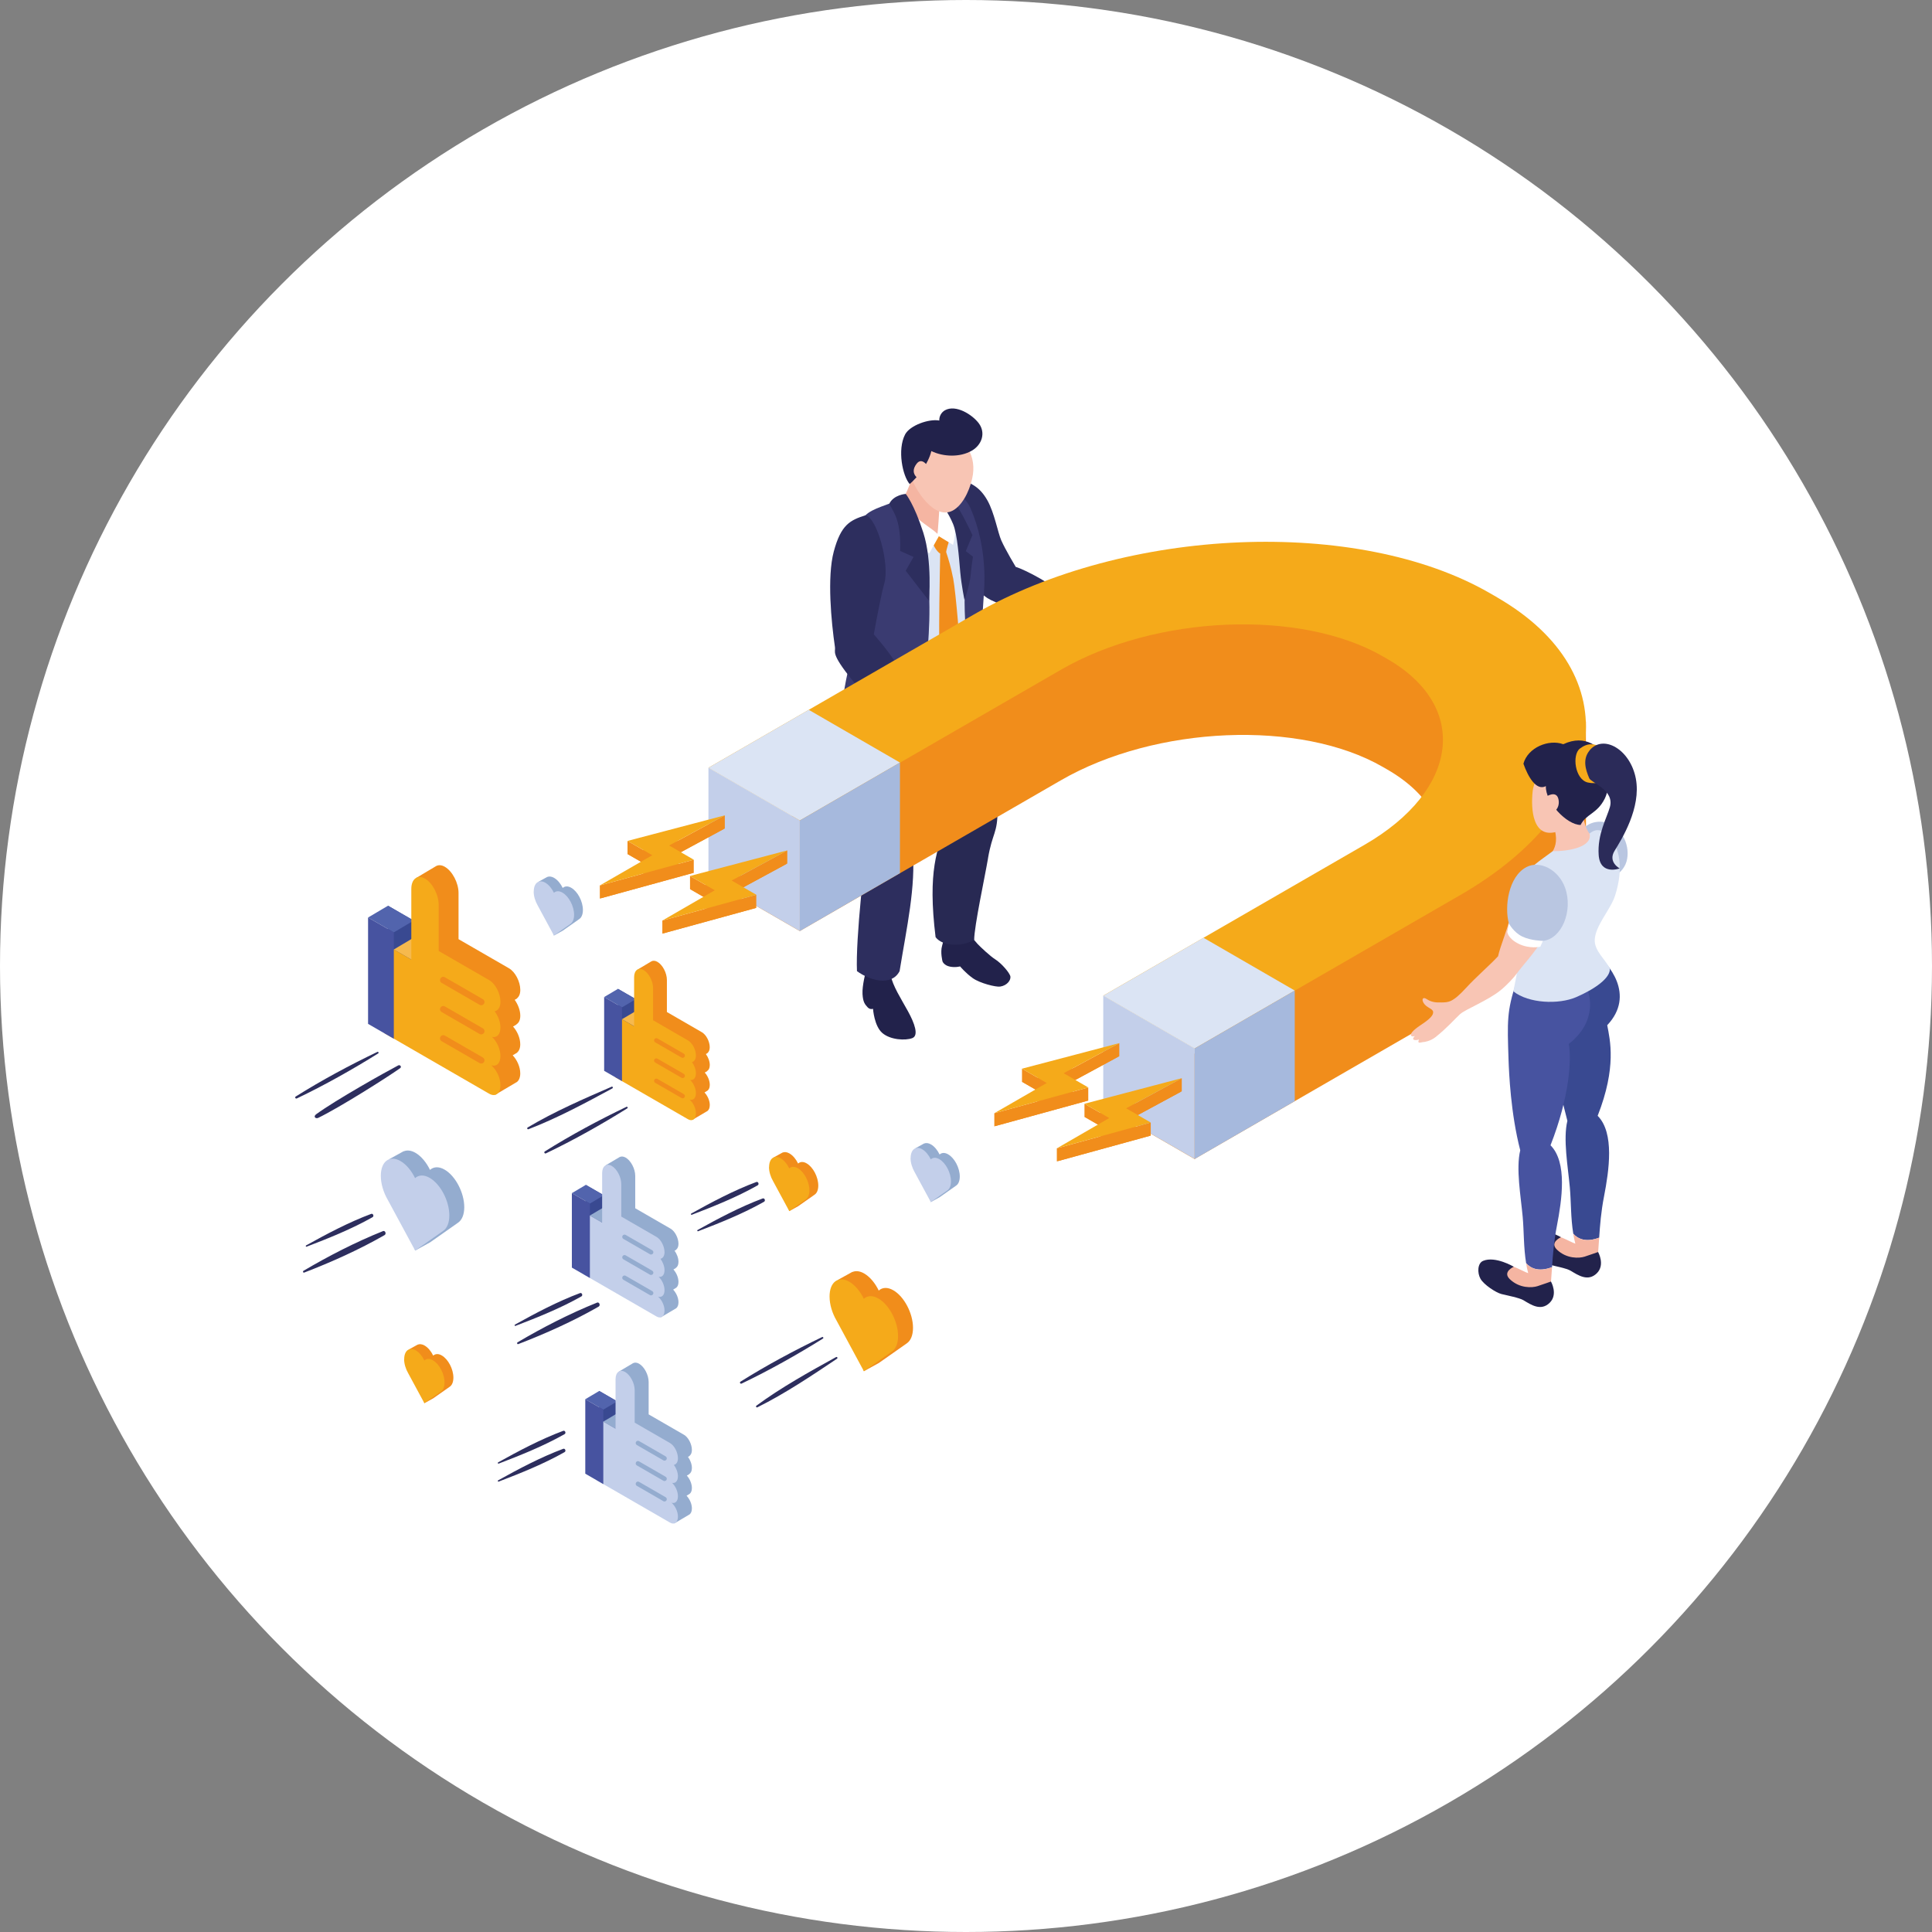 <?xml version="1.0" encoding="UTF-8"?>
<svg id="_レイヤー_2" data-name="レイヤー 2" xmlns="http://www.w3.org/2000/svg" width="152.4mm" height="152.4mm" viewBox="0 0 432 432">
  <rect x="0" y="0" width="432" height="432" fill="#808080" stroke="none"/>
  <g id="_レイヤー_1-2" data-name="レイヤー 1">
    <g>
      <circle cx="216" cy="216" r="216" style="fill: #fff;"/>
      <g>
        <g>
          <g>
            <path d="m211.25,208.66s-.17,1.39-.6,2.84c-.43,1.45.1,3.48.1,3.48,0,0,.31.89,1.66,1.16,1.25.25,2.27-.05,2.27-.05,0,0,1.23,1.49,2.84,2.63,1.61,1.14,5.17,2.03,6.13,1.88,1.56-.24,2.4-1.45,2.28-2.24-.12-.78-1.96-2.96-3.47-3.9-.98-.61-3.21-2.68-3.88-3.4-1.11-1.19-1.92-2.5-1.92-2.5l-5.42.11Z" style="fill: #22224b;"/>
            <path d="m193.62,217.15s-.87,3.24-.76,5.11c.11,1.87.56,2.32,1.12,2.95s1.23.36,1.23.36c0,0,.26,3.86,2.09,5.42,1.83,1.56,5.15,1.71,6.68,1.14,1.52-.57.52-3.33-.97-6.04-1.49-2.71-3.4-5.63-3.87-8.08-3.65-.5-5.52-.86-5.52-.86Z" style="fill: #22224b;"/>
            <path d="m220.91,191.97c1-5.9,2.17-5.5,2.15-10.98-.01-2.69-.98-8.85-2.92-21.65-1.01-6.64-2.59-7.76-4.68-11.95-.22-.43-6.94,3.01-10.01,4.64-.28.15-2.95,7.23-1.78,12.76.45,2.12,5.75,16.63,8.14,19.29-2.27,5.5-4.42,10.8-2.61,25.47,1.53,2.05,5.85,2.23,8.63.61,0-3.02,2.42-14.23,3.09-18.2Z" style="fill: #282953;"/>
            <path d="m209.12,164.55c3.76-4.6,2.99-8.09,1.18-13.57-.1-.3-15.73-2.39-15.92-2.06-5.93,10.39-4.35,27.41-.03,37.59-.96,4.27-3.06,23.64-2.73,30.64,2.9,2.12,7.73,3.46,9.53,0,1.59-9.82,3.67-18.87,2.92-27.4,1.13-2.96,4.75-17.75,5.05-25.21Z" style="fill: #2d2e5e;"/>
            <path d="m238.58,133.82c-2.46-2.9-9.5-6.5-11.46-7.06,0,0-2.27-3.76-3.24-5.95-.74-1.67-1.53-6.14-3.08-8.9-1.73-3.08-3.68-3.93-6.47-4.84-.75-.24-1.53-.23-2.12.44-.79.91-.63,2.49-.64,3.57-.02,1.82,0,3.65.02,5.47.01,2.21,3.44,7.46,4.06,8.39.75,1.13,2.43,5.28,2.99,6.52.31.67,1.13,2.02,3.79,3.1,1.02.41,9.62,4.87,14.15,5.58.19-.88,1.62-4.24,2-6.32Z" style="fill: #2d2e5e;"/>
            <path d="m212.22,109.88c-3.79-1.59-8.31.46-8.14.28.11-.13-5.27,2.99-5.27,3.01-3.84,1.43-7.78,2.47-10.04,7.63-1.1,2.51,2.86,7.89,4.51,15.18.74,3.28.82,7.95-.39,10.13-.85,1.52-2.72,3.8,2.77,5.53,1.59.5,9,3.36,13.32,2.56,2-.37,11.61-5.69,8.67-7.73-.78-.54-1.41-1.61-.85-2.59.47-.82,1.31-2.33.95-3.97-.88-4.02-.16-5.6.43-8.75,2.78-2.91.32-7.3-1.38-11.99-1.16-3.18-.68-7.66-4.57-9.29Z" style="fill: #dbe4f4;"/>
            <path d="m211.31,109.04c0-.05,0-.12,0-.17-2.25.34-5.22-.95-7.17-2.31-1.05,2.56-1.3,3.53-2.89,6.11.85.04,2.52,2.37,3.91,4.83.59,1.04,3.14,3.73,4.74,3.11,2.47-.96,1.23-2.93,1.31-5.72.05-1.95.09-3.9.09-5.85Z" style="fill: #f5b5a2;"/>
            <path d="m213.09,129.17c-.42-2.24-1.06-4.33-1.51-5.67,0,0,0,0,0,0-.1-.29.75-2.88.75-2.88l-2.43-.96-1.42,1.71s.81,1.9,1.75,2.4h0c-.05,2.48-.14,7.03-.19,11.15-.09,6.58,0,11.32,0,11.32,0,0,1.55,2.19,3.12,3.23,1.09-1.96,1.52-4.45,1.52-4.45,0,0-.87-12.07-1.57-15.84Z" style="fill: #f18d1b;"/>
            <path d="m199.35,112.72s4.06,1.75,5.76,3.16c2.28,1.89,3.37,2.39,4.5,3.49.11-.27.42-5.4.42-5.4,0,0,1.9.24,1.88.27-.02.04,1.09,1.05,1.52,3.09.43,2.04-.34,4.5-.34,4.5l-3.16-1.93-2.16,3.86s-4.22-3.61-6.14-5.81c-1.92-2.2-2.28-5.22-2.28-5.22Z" style="fill: #fff;"/>
            <path d="m211.58,109.87s3.67-.23,5.42,3.76c1.75,4,3.07,9.21,3.13,15.4.04,4.52-.95,10.42-.19,13.63.66,2.77,4.32,12.94,4.32,12.94,0,0-.28,4.18-1.63,5.83-1.75,2.13-3.64,1.95-3.64,1.95,0,0-2.27-12.62-2.5-14.61-.23-1.99-.98-12.5-.77-15.62.21-3.12-1.58-13.51-2.29-15.82-.71-2.31-4.95-7.04-4.95-7.04l3.1-.42Z" style="fill: #3a3b71;"/>
            <path d="m210.86,113.16s1.25,1.6,2.25,4.01c1,2.41,1.32,7.71,1.61,10.81.29,3.09.95,6.2.95,6.2,0,0,1.17-3.37,1.38-5.65.21-2.29.51-4.05.51-4.05l-1.6-1.25,1.48-3.58s-3.9-8.5-5.55-9c-1.65-.49-1.03,2.5-1.03,2.5Z" style="fill: #2d2e5e;"/>
            <path d="m201.07,111.66s4.65,6.12,6.02,14.58c1.37,8.46.5,17.18,0,23.22-.64,7.63-1.2,18.47-1.2,18.47,0,0-7.58,1.25-11.83.35-4.54-.96-6.14-5.41-6.14-5.41,0,0,0-9.27,3.86-20.52,1.27-3.7.46-11.71-1.04-16.33-.89-2.74.4-8.22,2.71-10.72,1.57-1.7,5.41-2.44,7.62-3.64Z" style="fill: #3a3b71;"/>
            <path d="m202.51,110.44s-2.66.17-3.66,2.19c.47,1.04,1.59,2.44,2.09,5.04.5,2.6.33,5.52.33,5.52l3,1.34-1.75,3.09,5.2,6.72s.78-8.86-1.27-15.25c-2.05-6.4-3.92-8.65-3.92-8.65Z" style="fill: #2d2e5e;"/>
            <path d="m215.87,99.53c-2.07-2.54-6.59-3.12-9.45-1.39-.69.2-1.32.51-1.83.97-1.86,1.66-1.66,4.62-1.1,6.81.84,3.3,5.54,10.89,9.88,8.05,2.31-1.51,3.81-5.26,4.18-7.88.33-2.33-.17-4.71-1.68-6.56Z" style="fill: #f8c5b4;"/>
            <path d="m218.87,94.66c-1.45-1.95-5.15-4.28-7.58-2.92-.84.47-1.31,1.42-1.26,2.29-2.35-.43-6.6,1.1-7.65,3.12-1.79,3.44-.54,9.32,1.03,11.09,1.64-1.43,4.17-4.47,4.84-7.38,2.7,1.3,6.4,1.44,9.05-.09,2.23-1.28,3.17-3.95,1.57-6.11Z" style="fill: #22224b;"/>
            <path d="m207.48,104.29s-1.32-2.19-2.53-.59c-1.84,2.42.86,3.61.86,3.61l1.68-3.02Z" style="fill: #f8c5b4;"/>
          </g>
          <g>
            <path d="m200.66,149.06c-.67-1.76-3.47-5.13-5.27-7.23.64-3.57,1.7-9.15,2.36-11.45,1.19-4.12-1.54-14.47-4.2-15.17-3.45,1.1-5.5,2.07-7.12,8.13-1.52,5.69-.56,15.73.27,21.38.17,1.14-1.03,1.28,3.84,7.34,3.12,3.88,6.12,4.7,6.12,4.7l4.74-4.07s.79.43-.74-3.63Z" style="fill: #2d2e5e;"/>
            <path d="m201.4,152.68s-1.38-1.32-3.32.36c-1.43,1.23-1.68,2.82-1.42,3.72.86.43,2.01,1.37,2.58,2.46,1.27,2.45,2.24,6.43,3.57,8.16,1.92,2.5,3.41,1.21,4.38-.19s.28-3.21-.41-4.66c-.75-1.58-1.11-2.74-.54-2.79.38-.03,1.49,1.3,2.69,1.35,1.25.05,1.18-.9-.44-1.86-.82-.49-.92-1.27-2.44-2.29-1.18-.8-1.88-.35-2.17-.76-.98-1.34-2.02-2.6-2.49-3.49Z" style="fill: #f8c5b4;"/>
          </g>
        </g>
        <g>
          <path d="m334.77,158.29l-1.67-.96c-28.68-33.07-84.12-22.89-118.11-3.26l-56.59,42.32,20.43,11.8,58.4-33.72c21.21-12.25,53.6-13.59,71.97-2.98l1.04.6c18.37,10.61,16.05,29.31-5.17,41.55l-58.4,33.72,20.43,11.8,59.37-34.28c33.99-19.62,37.72-49.59,8.28-66.58Z" style="fill: #f18d1b;"/>
          <polygon points="267.12 234.43 267.12 259.15 354.63 187.21 354.61 161.33 267.12 234.43" style="fill: #f18d1b;"/>
          <path d="m334.77,133.57l-1.67-.96c-29.44-16.99-81.33-14.84-115.32,4.78l-59.37,34.28,20.43,11.8,58.4-33.72c21.21-12.25,53.6-13.59,71.97-2.98l1.04.6c18.37,10.61,16.05,29.31-5.17,41.55l-58.4,33.72,20.43,11.8,59.37-34.28c33.99-19.62,37.72-49.59,8.28-66.58Z" style="fill: #f5aa1a;"/>
          <polygon points="246.69 222.63 246.69 247.36 267.12 259.15 267.12 234.43 246.69 222.63" style="fill: #c3cfea;"/>
          <polygon points="158.41 171.67 158.41 196.39 178.84 208.19 178.84 183.46 158.41 171.67" style="fill: #c3cfea;"/>
          <polygon points="158.41 171.67 180.84 158.72 201.23 170.51 178.84 183.46 158.41 171.67" style="fill: #dbe4f4;"/>
          <polygon points="201.23 170.51 178.84 183.46 178.84 208.19 201.23 195.24 201.23 170.51" style="fill: #a6b9dd;"/>
          <polygon points="246.69 222.64 269.11 209.69 289.51 221.49 267.12 234.44 246.69 222.64" style="fill: #dbe4f4;"/>
          <polygon points="289.51 221.49 267.12 234.44 267.12 259.16 289.51 246.22 289.51 221.49" style="fill: #a6b9dd;"/>
        </g>
        <g>
          <polygon points="162.07 185.24 140.31 190.96 145.85 194.15 134.12 200.92 155.13 195.15 149.62 191.97 162.07 185.24" style="fill: #f18d1b;"/>
          <polygon points="162.07 182.31 162.07 185.24 149.62 191.97 149.62 189.05 162.07 182.31" style="fill: #f18d1b;"/>
          <polygon points="155.13 192.23 155.13 195.15 134.12 200.92 134.12 197.99 155.13 192.23" style="fill: #f18d1b;"/>
          <polygon points="140.31 188.03 140.31 190.96 145.85 194.15 145.85 191.23 140.31 188.03" style="fill: #f18d1b;"/>
          <polygon points="162.07 182.31 140.31 188.03 145.85 191.23 134.12 197.99 155.13 192.23 149.62 189.05 162.07 182.31" style="fill: #f5aa1a;"/>
        </g>
        <g>
          <polygon points="176.04 193.08 154.29 198.8 159.82 202 148.1 208.76 169.11 203 163.6 199.82 176.04 193.08" style="fill: #f18d1b;"/>
          <polygon points="176.04 190.15 176.04 193.08 163.6 199.82 163.6 196.89 176.04 190.15" style="fill: #f18d1b;"/>
          <polygon points="169.11 200.07 169.11 203 148.1 208.76 148.1 205.84 169.11 200.07" style="fill: #f18d1b;"/>
          <polygon points="154.29 195.87 154.29 198.8 159.82 202 159.82 199.07 154.29 195.87" style="fill: #f18d1b;"/>
          <polygon points="176.04 190.15 154.29 195.87 159.82 199.07 148.1 205.84 169.11 200.07 163.6 196.89 176.04 190.15" style="fill: #f5aa1a;"/>
        </g>
        <g>
          <polygon points="250.28 236.16 228.52 241.89 234.05 245.08 222.33 251.85 243.34 246.08 237.83 242.9 250.28 236.16" style="fill: #f18d1b;"/>
          <polygon points="250.28 233.24 250.28 236.16 237.83 242.9 237.83 239.97 250.28 233.24" style="fill: #f18d1b;"/>
          <polygon points="243.34 243.16 243.34 246.08 222.33 251.85 222.33 248.92 243.34 243.16" style="fill: #f18d1b;"/>
          <polygon points="228.52 238.96 228.52 241.89 234.05 245.08 234.05 242.16 228.52 238.96" style="fill: #f18d1b;"/>
          <polygon points="250.28 233.24 228.52 238.96 234.05 242.16 222.33 248.92 243.34 243.16 237.83 239.97 250.28 233.24" style="fill: #f5aa1a;"/>
        </g>
        <g>
          <polygon points="264.25 244.01 242.49 249.73 248.03 252.92 236.31 259.69 257.31 253.92 251.81 250.74 264.25 244.01" style="fill: #f18d1b;"/>
          <polygon points="264.25 241.08 264.25 244.01 251.81 250.74 251.81 247.82 264.25 241.08" style="fill: #f18d1b;"/>
          <polygon points="257.31 251 257.31 253.92 236.31 259.69 236.31 256.77 257.31 251" style="fill: #f18d1b;"/>
          <polygon points="242.49 246.8 242.49 249.73 248.03 252.92 248.03 250 242.49 246.8" style="fill: #f18d1b;"/>
          <polygon points="264.25 241.08 242.49 246.8 248.03 250 236.31 256.77 257.31 251 251.81 247.82 264.25 241.08" style="fill: #f5aa1a;"/>
        </g>
        <g>
          <g>
            <path d="m357.58,276.74c.18-2.71.42-5.82,1.08-9.19,1.12-5.79,2.39-14.23-1.42-18.05,4.28-10.9,2.77-16.93,2.14-20.26,6.38-6.77.3-13.92-2.77-16.11-1.62,2.01-11.29,5.97-11.35,6.22-1.17,4.97-.1,10.18,1.37,14.99.92,3,1.71,8.07,3.84,16.28-.99,4.09.13,10.28.55,14.9.29,3.22.19,6.89.77,10.34.93,1.06,2.7,2.06,5.8.88Z" style="fill: #394991;"/>
            <path d="m346.41,276.26c-2.19.87-2.81,1.65-2.22,3.06.87,2.07,3.07,3.34,5.02,3.75,2.94.61,4.6,4.04,7.74.8.81-.83.65-2.38.37-3.53.06-.8.2-2.71.26-3.6-3.1,1.18-4.87.18-5.8-.88.13.75.27,1.49.47,2.22-1.12-.34-4.38-2.4-5.84-1.82Z" style="fill: #f5b5a2;"/>
          </g>
          <path d="m357.34,279.95s-1.84.66-3.02,1.04c-1.18.38-4.02.53-6.2-1.58-1.69-1.64.91-2.76.91-2.76,0,0-4.12-2.46-6.86-1.32-1.27.53-1.33,2.68-.6,3.99.74,1.34,3.47,3.12,4.7,3.43,1.23.31,4,.83,4.93,1.39,1.71,1.03,3.87,2.48,5.83.59,1.95-1.88.31-4.78.31-4.78Z" style="fill: #22224b;"/>
          <g>
            <path d="m347.04,283.33c.18-2.71.42-5.82,1.08-9.19,1.12-5.79,2.39-14.23-1.42-18.05,4.28-10.9,4.72-19.33,4.08-22.66,7.41-5.77,4.73-13.6,1.66-15.79-1.62,2.01-12.34-1.22-13.42,2.08-2.09,6.36-1.99,8.62-1.71,17.13.11,3.13.49,12.14,2.62,20.36-.99,4.09.13,10.28.55,14.9.29,3.22.19,6.89.77,10.34.93,1.06,2.7,2.06,5.8.88Z" style="fill: #4753a0;"/>
            <path d="m335.87,282.85c-2.19.87-2.81,1.65-2.22,3.06.87,2.07,3.07,3.34,5.02,3.75,2.94.61,4.59,3.77,7.73.53.81-.83.66-2.11.38-3.25.06-.8.2-2.71.26-3.6-3.1,1.18-4.87.18-5.8-.88.13.75.27,1.49.47,2.22-1.12-.34-4.38-2.4-5.84-1.82Z" style="fill: #f5b5a2;"/>
          </g>
          <path d="m346.8,286.55s-1.84.66-3.02,1.04c-1.18.38-4.02.53-6.2-1.58-1.69-1.64.91-2.76.91-2.76,0,0-4.12-2.46-6.86-1.32-1.27.53-1.33,2.68-.6,3.99.74,1.34,3.47,3.12,4.7,3.43s4,.83,4.93,1.39c1.71,1.03,3.87,2.48,5.83.59s.31-4.78.31-4.78Z" style="fill: #22224b;"/>
          <path d="m359.52,184.04c-2.85-1.02-6.31.6-6.45,3.52-1.57,2.66-.03,6.56,2.42,8.34,2.85,2.07,7.25-.02,8.19-3.22.98-3.31-.84-7.44-4.16-8.63Z" style="fill: #b9c6e1;"/>
          <path d="m359.22,188.86c-.05-.23-.26-.43-.49-.49-3.36-.93-4.14-2.74-4.72-5.78-.08-.43-.65-.63-1.01-.41-1.78,1.1-3.61,1.9-5.62,2.45,1.88,5.62-1.53,6.82-3.01,9.05-.37.56,3.51,3.39,5.59,3.1,1.8-.25,3.58-.82,5.11-1.8,1.7-1.08,4.63-3.81,4.14-6.12Z" style="fill: #f8c5b4;"/>
          <path d="m354.45,175.97c-.31-2.89-2.68-6.75-5.93-6.5-3.31.25-5.55,5.16-5.81,7.44-.44,3.88-.1,11.21,6.03,8.85,4.77-1.83,6.18-5.48,5.71-9.8Z" style="fill: #f8c5b4;"/>
          <path d="m359.54,170.24c-1.49-3.19-5.01-6.19-9.99-3.83-3.2-1.18-7.9.69-8.91,4.35,1.03,2.94,2.89,6.15,5.02,5.02-.15,3.56,4.65,8.68,7.77,8.68,1.15-2.43,3.69-2.46,5.39-5.87.94-1.88,1.63-6.38.71-8.36Z" style="fill: #22224b;"/>
          <path d="m345.67,178.17s2.45-1.68,2.84.71c.39,2.39-1.94,3.21-1.94,3.21l-.9-3.92Z" style="fill: #f8c5b4;"/>
          <path d="m358.36,167.1c-2.03-.89-3.35-1.02-5.09.28-1.8,1.35-1.14,6.92,1.77,7.59,1.87.43,4.28-.08,5.27-1.73,1.27-2.1,1.05-4.83-1.95-6.14Z" style="fill: #f5aa1a;"/>
          <path d="m361.1,200.38c2.12-6.57.83-10.94-1.05-13.09-.77-.88-2.6-2.7-4.61-.9.65,2.99-4.51,3.95-8.26,3.95-2.83,2.12-5.38,3.59-7,6.46-1.71,3.03-2.54,6.11,1.12,8.32-1.12,3.32-1.07,8-2.91,16.55,3.41,2.71,10.13,2.98,14.03,1.3,4.22-1.82,7.69-4.3,7.55-6.38-.94-2.02-3.49-3.95-3.38-6.46.13-3.17,3.53-6.75,4.5-9.76Z" style="fill: #dbe4f4;"/>
          <path d="m316.39,231.64s-.55.26-.85-.03c-.3-.3.19-1.12,2.16-2.42,1.97-1.29,2.86-2.18,2.75-2.95-.11-.76-1.49-.88-2.14-1.99-.49-.85-.13-1.4.69-.86,1.02.68,1.99.81,3.4.76,1.41-.05,2.37.09,5.45-3.29,2.18-2.39,5.26-5.03,7.12-7.04.45-2.14,2.35-6.75,2.56-8.3.24-1.76,1.16-3.82,1.98-5.38.93-1.78,7.62-1.77,7.67,2.32.04,3.73.29,3.66-1.62,6.69-2.98,4.71-4.92,6.47-6.37,8.49-.63.88-2.17,2.59-3.74,3.85-2.82,2.25-7.8,4.22-8.96,5.26-1.16,1.05-2.76,2.95-5.46,5.12-1.24.99-2.62,1.12-2.62,1.12,0,0-.25.01-.88.14-.68.14-.23-.7-.23-.7,0,0-.71.28-1.18.05-.42-.21.26-.84.26-.84Z" style="fill: #f8c5b4;"/>
          <path d="m341.34,193.87c-4.07,2.11-4.98,8.92-3.95,12.61-.68,1.58,3.63,5.34,7.61,3.9,4.15-.38,6.81-6.67,4.96-11.87-1.43-4-5.58-6.21-8.62-4.64Z" style="fill: #b9c6e1;"/>
          <path d="m337.38,206.48l-.35,1.87s.06,1.44,2.51,2.67c2.45,1.23,4.87.67,4.87.67l.59-1.31s-2.66-.02-4.62-.97c-1.96-.95-2.99-2.93-2.99-2.93Z" style="fill: #fff;"/>
          <path d="m355.45,167.78c-1.65,2-.91,4.31-.09,6.24.43,1,5.68,2.64,4.62,6.43-.69,2.45-2.84,6.12-2.51,10.75.34,4.62,4.7,2.98,4.7,2.98,0,0-2.71-1.4-1.14-3.95s5.98-9.58,4.75-16.12c-1.23-6.53-7.28-10.02-10.34-6.33Z" style="fill: #2b2b59;"/>
        </g>
        <g>
          <g>
            <path d="m206.63,255.69h0c.43-.17.97-.13,1.55.21.76.44,1.45,1.28,1.92,2.25.47-.43,1.16-.48,1.92-.03,1.43.83,2.59,3.04,2.59,4.95,0,.99-.31,1.7-.82,2.04,0,0,0,0,0,0l-3.69,2.59-1.97,1.09-3.44-12.03,1.93-1.07Z" style="fill: #94accf;"/>
            <path d="m203.62,258.94c0-1.91,1.16-2.79,2.59-1.96.76.44,1.45,1.28,1.92,2.25.47-.43,1.16-.48,1.92-.03,1.43.83,2.59,3.04,2.59,4.95,0,.99-.31,1.7-.82,2.04,0,0,0,0,0,0l-3.69,2.59-3.62-6.7h0c-.55-.95-.91-2.1-.91-3.15Z" style="fill: #c3cfea;"/>
          </g>
          <g>
            <path d="m122.36,196.09h0c.43-.17.97-.13,1.55.21.76.44,1.45,1.28,1.92,2.25.47-.43,1.16-.48,1.92-.03,1.43.83,2.59,3.04,2.59,4.95,0,.99-.31,1.7-.82,2.04,0,0,0,0,0,0l-3.69,2.59-1.97,1.09-3.44-12.03,1.93-1.07Z" style="fill: #94accf;"/>
            <path d="m119.35,199.34c0-1.91,1.16-2.79,2.59-1.96.76.44,1.45,1.28,1.92,2.25.47-.43,1.16-.48,1.92-.03,1.43.83,2.59,3.04,2.59,4.95,0,.99-.31,1.7-.82,2.04,0,0,0,0,0,0l-3.69,2.59-3.62-6.7h0c-.55-.95-.91-2.1-.91-3.15Z" style="fill: #c3cfea;"/>
          </g>
          <g>
            <path d="m174.99,257.71h0c.43-.17.97-.13,1.55.21.76.44,1.45,1.28,1.92,2.25.47-.43,1.16-.48,1.92-.03,1.43.83,2.59,3.04,2.59,4.95,0,.99-.31,1.7-.82,2.04,0,0,0,0,0,0l-3.69,2.59-1.97,1.09-3.44-12.03,1.93-1.07Z" style="fill: #f18d1b;"/>
            <path d="m171.97,260.96c0-1.91,1.16-2.79,2.59-1.96.76.44,1.45,1.28,1.92,2.25.47-.43,1.16-.48,1.92-.03,1.43.83,2.59,3.04,2.59,4.95,0,.99-.31,1.7-.82,2.04,0,0,0,0,0,0l-3.69,2.59-3.62-6.7h0c-.55-.95-.91-2.1-.91-3.15Z" style="fill: #f5aa1a;"/>
          </g>
          <g>
            <path d="m93.4,300.66h0c.43-.17.97-.13,1.55.21.76.44,1.45,1.28,1.92,2.25.47-.43,1.16-.48,1.92-.03,1.43.83,2.59,3.04,2.59,4.95,0,.99-.31,1.7-.82,2.04,0,0,0,0,0,0l-3.69,2.59-1.97,1.09-3.44-12.03,1.93-1.07Z" style="fill: #f18d1b;"/>
            <path d="m90.38,303.91c0-1.91,1.16-2.79,2.59-1.96.76.44,1.45,1.28,1.92,2.25.47-.43,1.16-.48,1.92-.03,1.43.83,2.59,3.04,2.59,4.95,0,.99-.31,1.7-.82,2.04,0,0,0,0,0,0l-3.69,2.59-3.62-6.7h0c-.55-.95-.91-2.1-.91-3.15Z" style="fill: #f5aa1a;"/>
          </g>
          <g>
            <path d="m190.6,284.4v.02c.74-.31,1.64-.24,2.63.33,1.3.75,2.46,2.17,3.26,3.82.8-.72,1.97-.81,3.26-.06,2.43,1.4,4.4,5.16,4.4,8.4,0,1.68-.53,2.88-1.38,3.46,0,0,0,0,0,0l-6.26,4.4-3.35,1.84-5.83-20.41,3.27-1.81Z" style="fill: #f18d1b;"/>
            <path d="m185.49,289.91c0-3.24,1.97-4.72,4.4-3.32,1.3.75,2.46,2.17,3.26,3.82.8-.72,1.97-.81,3.26-.06,2.43,1.4,4.4,5.16,4.4,8.4,0,1.68-.53,2.88-1.38,3.46,0,0,0,0,0,0l-6.26,4.4-6.14-11.37h0c-.94-1.62-1.54-3.55-1.54-5.33Z" style="fill: #f5aa1a;"/>
          </g>
          <g>
            <path d="m90.26,257.42v.02c.74-.31,1.64-.24,2.63.33,1.3.75,2.46,2.17,3.26,3.82.8-.72,1.97-.81,3.26-.06,2.43,1.4,4.4,5.16,4.4,8.4,0,1.68-.53,2.88-1.38,3.46,0,0,0,0,0,0l-6.26,4.4-3.35,1.84-5.83-20.41,3.27-1.81Z" style="fill: #94accf;"/>
            <path d="m85.15,262.93c0-3.24,1.97-4.72,4.4-3.32,1.3.75,2.46,2.17,3.26,3.82.8-.72,1.97-.81,3.26-.06,2.43,1.4,4.4,5.16,4.4,8.4,0,1.68-.53,2.88-1.38,3.46,0,0,0,0,0,0l-6.26,4.4-6.14-11.37h0c-.94-1.62-1.54-3.55-1.54-5.33Z" style="fill: #c3cfea;"/>
          </g>
          <g>
            <path d="m133.53,269.08l4.23,2.44v-9.08l-1.86-1.21-.45-.67,2.93-1.74s.03-.02.05-.03l.08-.05h0c.37-.21.86-.2,1.39.1,1.18.68,2.14,2.52,2.14,4.09v7.24l7.9,4.56c.97.56,1.77,2.09,1.77,3.39,0,.62-.2,1.05-.5,1.29l.02.02-.39.24c.51.71.87,1.63.87,2.49,0,.69-.24,1.13-.6,1.35l.02.02-.55.33c.65.72,1.13,1.79,1.13,2.78,0,.62-.19,1.05-.49,1.28h.01s-.71.44-.71.44c.68.72,1.19,1.81,1.19,2.83,0,.62-.19,1.07-.49,1.32h0s-.03.02-.03.02c-.02.02-.04.02-.06.04l-3.36,1.98-1.64-1.88,1.68-1.36-14.29-8.25v-13.97Z" style="fill: #94accf;"/>
            <polygon points="130.99 281.58 135.02 283.91 135.02 267.26 130.99 264.94 130.99 281.58" style="fill: #394991;"/>
            <polygon points="127.87 266.79 130.99 264.94 135.02 267.26 131.9 269.12 127.87 266.79" style="fill: #5264ad;"/>
            <polygon points="131.9 271.79 135.02 269.94 139.05 272.27 135.93 274.12 131.9 271.79" style="fill: #94accf;"/>
            <g>
              <path d="m134.64,273.38v-11.06c0-1.57.96-2.3,2.14-1.62,1.18.68,2.14,2.52,2.14,4.09v7.24l7.9,4.56c.97.56,1.77,2.09,1.77,3.39,0,.87-.38,1.39-.91,1.49.53.72.91,1.67.91,2.54,0,1.08-.56,1.64-1.31,1.48.75.71,1.31,1.91,1.31,3,0,1.15-.63,1.7-1.45,1.44.82.68,1.45,1.97,1.45,3.11,0,1.3-.8,1.9-1.77,1.34l-16.4-9.47v-13.97l4.23,2.44Z" style="fill: #c3cfea;"/>
              <polygon points="127.87 283.44 131.9 285.76 131.9 269.12 127.87 266.79 127.87 283.44" style="fill: #4753a0;"/>
              <path d="m145.59,280.51c.17,0,.35-.09.44-.25.14-.24.06-.55-.19-.7l-5.94-3.43c-.24-.14-.55-.06-.7.19-.14.24-.06.55.19.7l5.94,3.43c.08.05.17.07.25.07Z" style="fill: #94accf;"/>
              <path d="m145.59,285.08c.17,0,.35-.09.44-.25.14-.24.06-.55-.19-.7l-5.94-3.43c-.24-.14-.55-.06-.7.19-.14.24-.06.55.19.7l5.94,3.43c.08.05.17.07.25.07Z" style="fill: #94accf;"/>
              <path d="m145.59,289.64c.17,0,.35-.09.44-.25.14-.24.06-.55-.19-.69l-5.94-3.43c-.24-.14-.55-.06-.7.19-.14.24-.06.55.19.7l5.94,3.43c.08.05.17.07.25.07Z" style="fill: #94accf;"/>
            </g>
          </g>
          <g>
            <path d="m136.53,315.17l4.23,2.44v-9.08l-1.86-1.21-.45-.67,2.93-1.74s.03-.02.05-.03l.08-.05h0c.37-.21.86-.2,1.39.1,1.18.68,2.14,2.52,2.14,4.09v7.24l7.9,4.56c.97.56,1.77,2.09,1.77,3.39,0,.62-.2,1.05-.5,1.29l.02.02-.39.24c.51.71.87,1.63.87,2.49,0,.69-.24,1.13-.6,1.35l.02.02-.55.33c.65.72,1.13,1.79,1.13,2.78,0,.62-.19,1.05-.49,1.28h.01s-.71.44-.71.44c.68.72,1.19,1.81,1.19,2.83,0,.62-.19,1.07-.49,1.32h0s-.03.02-.03.02c-.02.02-.04.02-.06.04l-3.36,1.98-1.64-1.88,1.68-1.36-14.29-8.25v-13.97Z" style="fill: #94accf;"/>
            <polygon points="133.99 327.67 138.02 329.99 138.02 313.35 133.99 311.02 133.99 327.67" style="fill: #394991;"/>
            <polygon points="130.87 312.87 133.99 311.02 138.02 313.35 134.9 315.2 130.87 312.87" style="fill: #5264ad;"/>
            <polygon points="134.9 317.88 138.02 316.02 142.05 318.35 138.93 320.2 134.9 317.88" style="fill: #94accf;"/>
            <g>
              <path d="m137.64,319.46v-11.06c0-1.57.96-2.3,2.14-1.62,1.18.68,2.14,2.52,2.14,4.09v7.24l7.9,4.56c.97.56,1.77,2.09,1.77,3.39,0,.87-.38,1.39-.91,1.49.53.72.91,1.67.91,2.54,0,1.08-.56,1.64-1.31,1.48.75.71,1.31,1.91,1.31,3,0,1.15-.63,1.7-1.45,1.44.82.68,1.45,1.96,1.45,3.11,0,1.3-.8,1.9-1.77,1.34l-16.4-9.47v-13.97l4.23,2.44Z" style="fill: #c3cfea;"/>
              <polygon points="130.87 329.52 134.9 331.85 134.9 315.2 130.87 312.87 130.87 329.52" style="fill: #4753a0;"/>
              <path d="m148.59,326.6c.17,0,.35-.09.44-.25.14-.24.06-.55-.19-.7l-5.94-3.43c-.24-.14-.55-.06-.69.19-.14.24-.06.55.19.7l5.94,3.43c.08.05.17.07.25.07Z" style="fill: #94accf;"/>
              <path d="m148.59,331.16c.17,0,.35-.09.44-.25.14-.24.06-.55-.19-.7l-5.94-3.43c-.24-.14-.55-.06-.69.19-.14.24-.06.55.19.7l5.94,3.43c.08.05.17.07.25.07Z" style="fill: #94accf;"/>
              <path d="m148.59,335.73c.17,0,.35-.09.44-.25.14-.24.06-.55-.19-.7l-5.94-3.43c-.24-.14-.55-.06-.69.19-.14.24-.06.56.19.7l5.94,3.43c.08.05.17.07.25.07Z" style="fill: #94accf;"/>
            </g>
          </g>
          <g>
            <path d="m90.38,208.44l6.04,3.49v-12.98l-2.65-1.72-.64-.96,4.18-2.49s.05-.03.07-.04l.11-.07h0c.54-.3,1.22-.29,1.98.15,1.68.97,3.06,3.6,3.06,5.84v10.34l11.28,6.51c1.39.8,2.53,2.98,2.53,4.84,0,.89-.28,1.5-.71,1.85l.02.03-.56.34c.73,1.01,1.25,2.34,1.25,3.55,0,.98-.35,1.62-.86,1.92l.03.03-.79.47c.93,1.03,1.61,2.56,1.61,3.97,0,.88-.28,1.5-.7,1.84l.02.02-1.01.6c.97,1.02,1.69,2.59,1.69,4.04,0,.89-.27,1.53-.7,1.89h.01s-.04.03-.04.03c-.03.02-.06.03-.09.05l-4.8,2.83-2.34-2.69,2.39-1.95-20.41-11.78v-19.95Z" style="fill: #f18d1b;"/>
            <polygon points="86.76 226.3 92.51 229.62 92.51 205.84 86.76 202.52 86.76 226.3" style="fill: #394991;"/>
            <polygon points="82.3 205.16 86.76 202.52 92.51 205.84 88.06 208.48 82.3 205.16" style="fill: #5264ad;"/>
            <polygon points="88.06 212.31 92.51 209.66 98.27 212.99 93.81 215.63 88.06 212.31" style="fill: #f6b94d;"/>
            <g>
              <path d="m91.97,214.57v-15.8c0-2.24,1.38-3.28,3.06-2.31,1.68.97,3.06,3.6,3.06,5.84v10.34l11.28,6.51c1.39.8,2.53,2.98,2.53,4.84,0,1.25-.54,1.99-1.3,2.13.76,1.02,1.3,2.38,1.3,3.63,0,1.55-.81,2.34-1.88,2.11,1.07,1.01,1.88,2.73,1.88,4.28,0,1.64-.9,2.43-2.07,2.05,1.17.97,2.07,2.81,2.07,4.45,0,1.86-1.14,2.72-2.53,1.91l-23.43-13.53v-19.95l6.04,3.49Z" style="fill: #f5aa1a;"/>
              <polygon points="82.3 228.94 88.06 232.27 88.06 208.48 82.3 205.16 82.3 228.94" style="fill: #4753a0;"/>
              <path d="m107.61,224.77c.25,0,.5-.13.63-.36.2-.35.08-.79-.27-.99l-8.49-4.9c-.35-.21-.79-.08-.99.27-.2.35-.08.79.27.99l8.49,4.9c.12.07.24.1.36.1Z" style="fill: #f18d1b;"/>
              <path d="m107.61,231.29c.25,0,.5-.13.63-.36.2-.35.08-.79-.27-.99l-8.49-4.9c-.35-.2-.79-.08-.99.27-.2.35-.08.79.27.99l8.49,4.9c.12.07.24.1.36.1Z" style="fill: #f18d1b;"/>
              <path d="m107.61,237.81c.25,0,.5-.13.63-.36.2-.35.08-.79-.27-.99l-8.49-4.9c-.35-.2-.79-.08-.99.27-.2.35-.08.79.27.99l8.49,4.9c.12.07.24.1.36.1Z" style="fill: #f18d1b;"/>
            </g>
          </g>
          <g>
            <path d="m140.7,225.22l4.19,2.42v-9l-1.84-1.19-.45-.67,2.9-1.73s.03-.02.05-.03l.08-.05h0c.37-.21.85-.2,1.37.1,1.17.67,2.12,2.5,2.12,4.05v7.17l7.82,4.52c.97.56,1.76,2.07,1.76,3.35,0,.61-.19,1.04-.49,1.28l.02.02-.39.23c.51.7.87,1.62.87,2.46,0,.68-.24,1.12-.59,1.33l.02.02-.55.33c.64.71,1.12,1.77,1.12,2.75,0,.61-.19,1.04-.49,1.27h.01s-.7.43-.7.43c.67.71,1.18,1.8,1.18,2.8,0,.62-.19,1.06-.48,1.31h0s-.03.02-.03.02c-.02.02-.04.02-.06.04l-3.33,1.96-1.62-1.87,1.66-1.35-14.15-8.17v-13.84Z" style="fill: #f18d1b;"/>
            <polygon points="138.18 237.6 142.17 239.91 142.17 223.41 138.18 221.11 138.18 237.6" style="fill: #394991;"/>
            <polygon points="135.09 222.94 138.18 221.11 142.17 223.41 139.08 225.25 135.09 222.94" style="fill: #5264ad;"/>
            <polygon points="139.08 227.9 142.17 226.07 146.17 228.37 143.08 230.21 139.08 227.9" style="fill: #f6b94d;"/>
            <g>
              <path d="m141.79,229.47v-10.96c0-1.55.95-2.28,2.12-1.6,1.17.67,2.12,2.5,2.12,4.05v7.17l7.82,4.52c.97.56,1.76,2.07,1.76,3.35,0,.86-.37,1.38-.9,1.48.53.71.9,1.65.9,2.52,0,1.07-.56,1.62-1.3,1.47.74.7,1.3,1.9,1.3,2.97,0,1.14-.63,1.68-1.44,1.42.81.67,1.44,1.95,1.44,3.08,0,1.29-.79,1.88-1.76,1.33l-16.25-9.38v-13.84l4.19,2.42Z" style="fill: #f5aa1a;"/>
              <polygon points="135.09 239.44 139.08 241.74 139.08 225.25 135.09 222.94 135.09 239.44" style="fill: #4753a0;"/>
              <path d="m152.64,236.54c.17,0,.34-.09.44-.25.14-.24.06-.55-.18-.69l-5.89-3.4c-.24-.14-.55-.06-.69.18-.14.24-.06.55.18.69l5.89,3.4c.08.05.17.07.25.07Z" style="fill: #f18d1b;"/>
              <path d="m152.64,241.06c.17,0,.34-.09.44-.25.14-.24.06-.55-.18-.69l-5.89-3.4c-.24-.14-.55-.06-.69.18-.14.24-.06.55.18.69l5.89,3.4c.08.05.17.07.25.07Z" style="fill: #f18d1b;"/>
              <path d="m152.64,245.59c.17,0,.34-.09.44-.25.14-.24.06-.55-.18-.69l-5.89-3.4c-.24-.14-.55-.06-.69.18-.14.24-.06.55.18.69l5.89,3.4c.08.05.17.07.25.07Z" style="fill: #f18d1b;"/>
            </g>
          </g>
          <path d="m89.04,238.23c-3.06,1.61-13.88,7.67-18.33,10.91-.75.54-.12,1.09.44.82,4.65-2.24,15.38-9.02,18.32-11.11.41-.29,0-.84-.43-.62Z" style="fill: #2d2e5e;"/>
          <path d="m85.61,275.29c-6.05,2.42-12.16,5.56-17.76,8.87-.2.12-.07.48.17.39,6.07-2.33,12.33-5.14,17.97-8.38.46-.27.15-1.1-.38-.89Z" style="fill: #2d2e5e;"/>
          <path d="m133.48,291.28c-6.05,2.42-12.16,5.56-17.76,8.87-.2.12-.07.48.17.39,6.07-2.33,12.33-5.14,17.97-8.38.46-.27.15-1.1-.38-.89Z" style="fill: #2d2e5e;"/>
          <path d="m82.99,271.43c-4.98,1.86-9.91,4.47-14.55,7.05-.15.08-.05.34.12.28,4.96-1.9,10.12-3.97,14.74-6.59.39-.22.13-.9-.31-.74Z" style="fill: #2d2e5e;"/>
          <path d="m125.93,323.96c-4.98,1.86-9.91,4.47-14.55,7.05-.15.08-.05.34.12.28,4.96-1.9,10.12-3.97,14.74-6.59.39-.22.13-.9-.31-.74Z" style="fill: #2d2e5e;"/>
          <path d="m125.93,319.94c-4.98,1.86-9.91,4.47-14.55,7.05-.15.08-.05.34.12.28,4.96-1.9,10.12-3.97,14.74-6.59.39-.22.13-.9-.31-.74Z" style="fill: #2d2e5e;"/>
          <path d="m169.11,264.3c-4.98,1.86-9.91,4.47-14.55,7.05-.15.08-.05.34.12.28,4.96-1.9,10.12-3.97,14.74-6.59.39-.22.13-.9-.31-.74Z" style="fill: #2d2e5e;"/>
          <path d="m170.53,267.98c-4.98,1.86-9.91,4.47-14.55,7.05-.15.08-.05.34.12.28,4.96-1.9,10.12-3.97,14.74-6.59.39-.22.13-.9-.31-.74Z" style="fill: #2d2e5e;"/>
          <path d="m129.69,289.14c-4.98,1.86-9.91,4.47-14.55,7.05-.15.08-.05.34.12.28,4.96-1.9,10.12-3.97,14.74-6.59.39-.22.13-.9-.31-.74Z" style="fill: #2d2e5e;"/>
          <path d="m186.94,303.45c-5.99,3.3-12.28,6.79-17.79,10.85-.22.16-.04.5.22.37,6.13-3.04,12.11-7.05,17.79-10.86.22-.15.03-.49-.21-.36Z" style="fill: #2d2e5e;"/>
          <path d="m136.75,243c-6.28,2.72-12.87,5.59-18.75,9.1-.24.14-.08.49.18.39,6.39-2.45,12.73-5.86,18.74-9.12.23-.13.07-.49-.18-.38Z" style="fill: #2d2e5e;"/>
          <path d="m183.81,298.98c-6.21,2.98-12.4,6.3-18.23,9.96-.28.17-.04.57.25.43,6.21-2.97,12.33-6.41,18.18-10.06.22-.13.03-.44-.2-.34Z" style="fill: #2d2e5e;"/>
          <path d="m140.06,247.5c-6.21,2.98-12.4,6.3-18.23,9.96-.28.17-.04.57.25.43,6.21-2.97,12.33-6.41,18.18-10.06.22-.13.03-.44-.2-.34Z" style="fill: #2d2e5e;"/>
          <path d="m84.36,235.22c-6.21,2.98-12.4,6.3-18.23,9.96-.28.17-.04.57.25.43,6.21-2.97,12.33-6.41,18.18-10.06.22-.13.03-.44-.2-.34Z" style="fill: #2d2e5e;"/>
        </g>
      </g>
    </g>
  </g>
</svg>